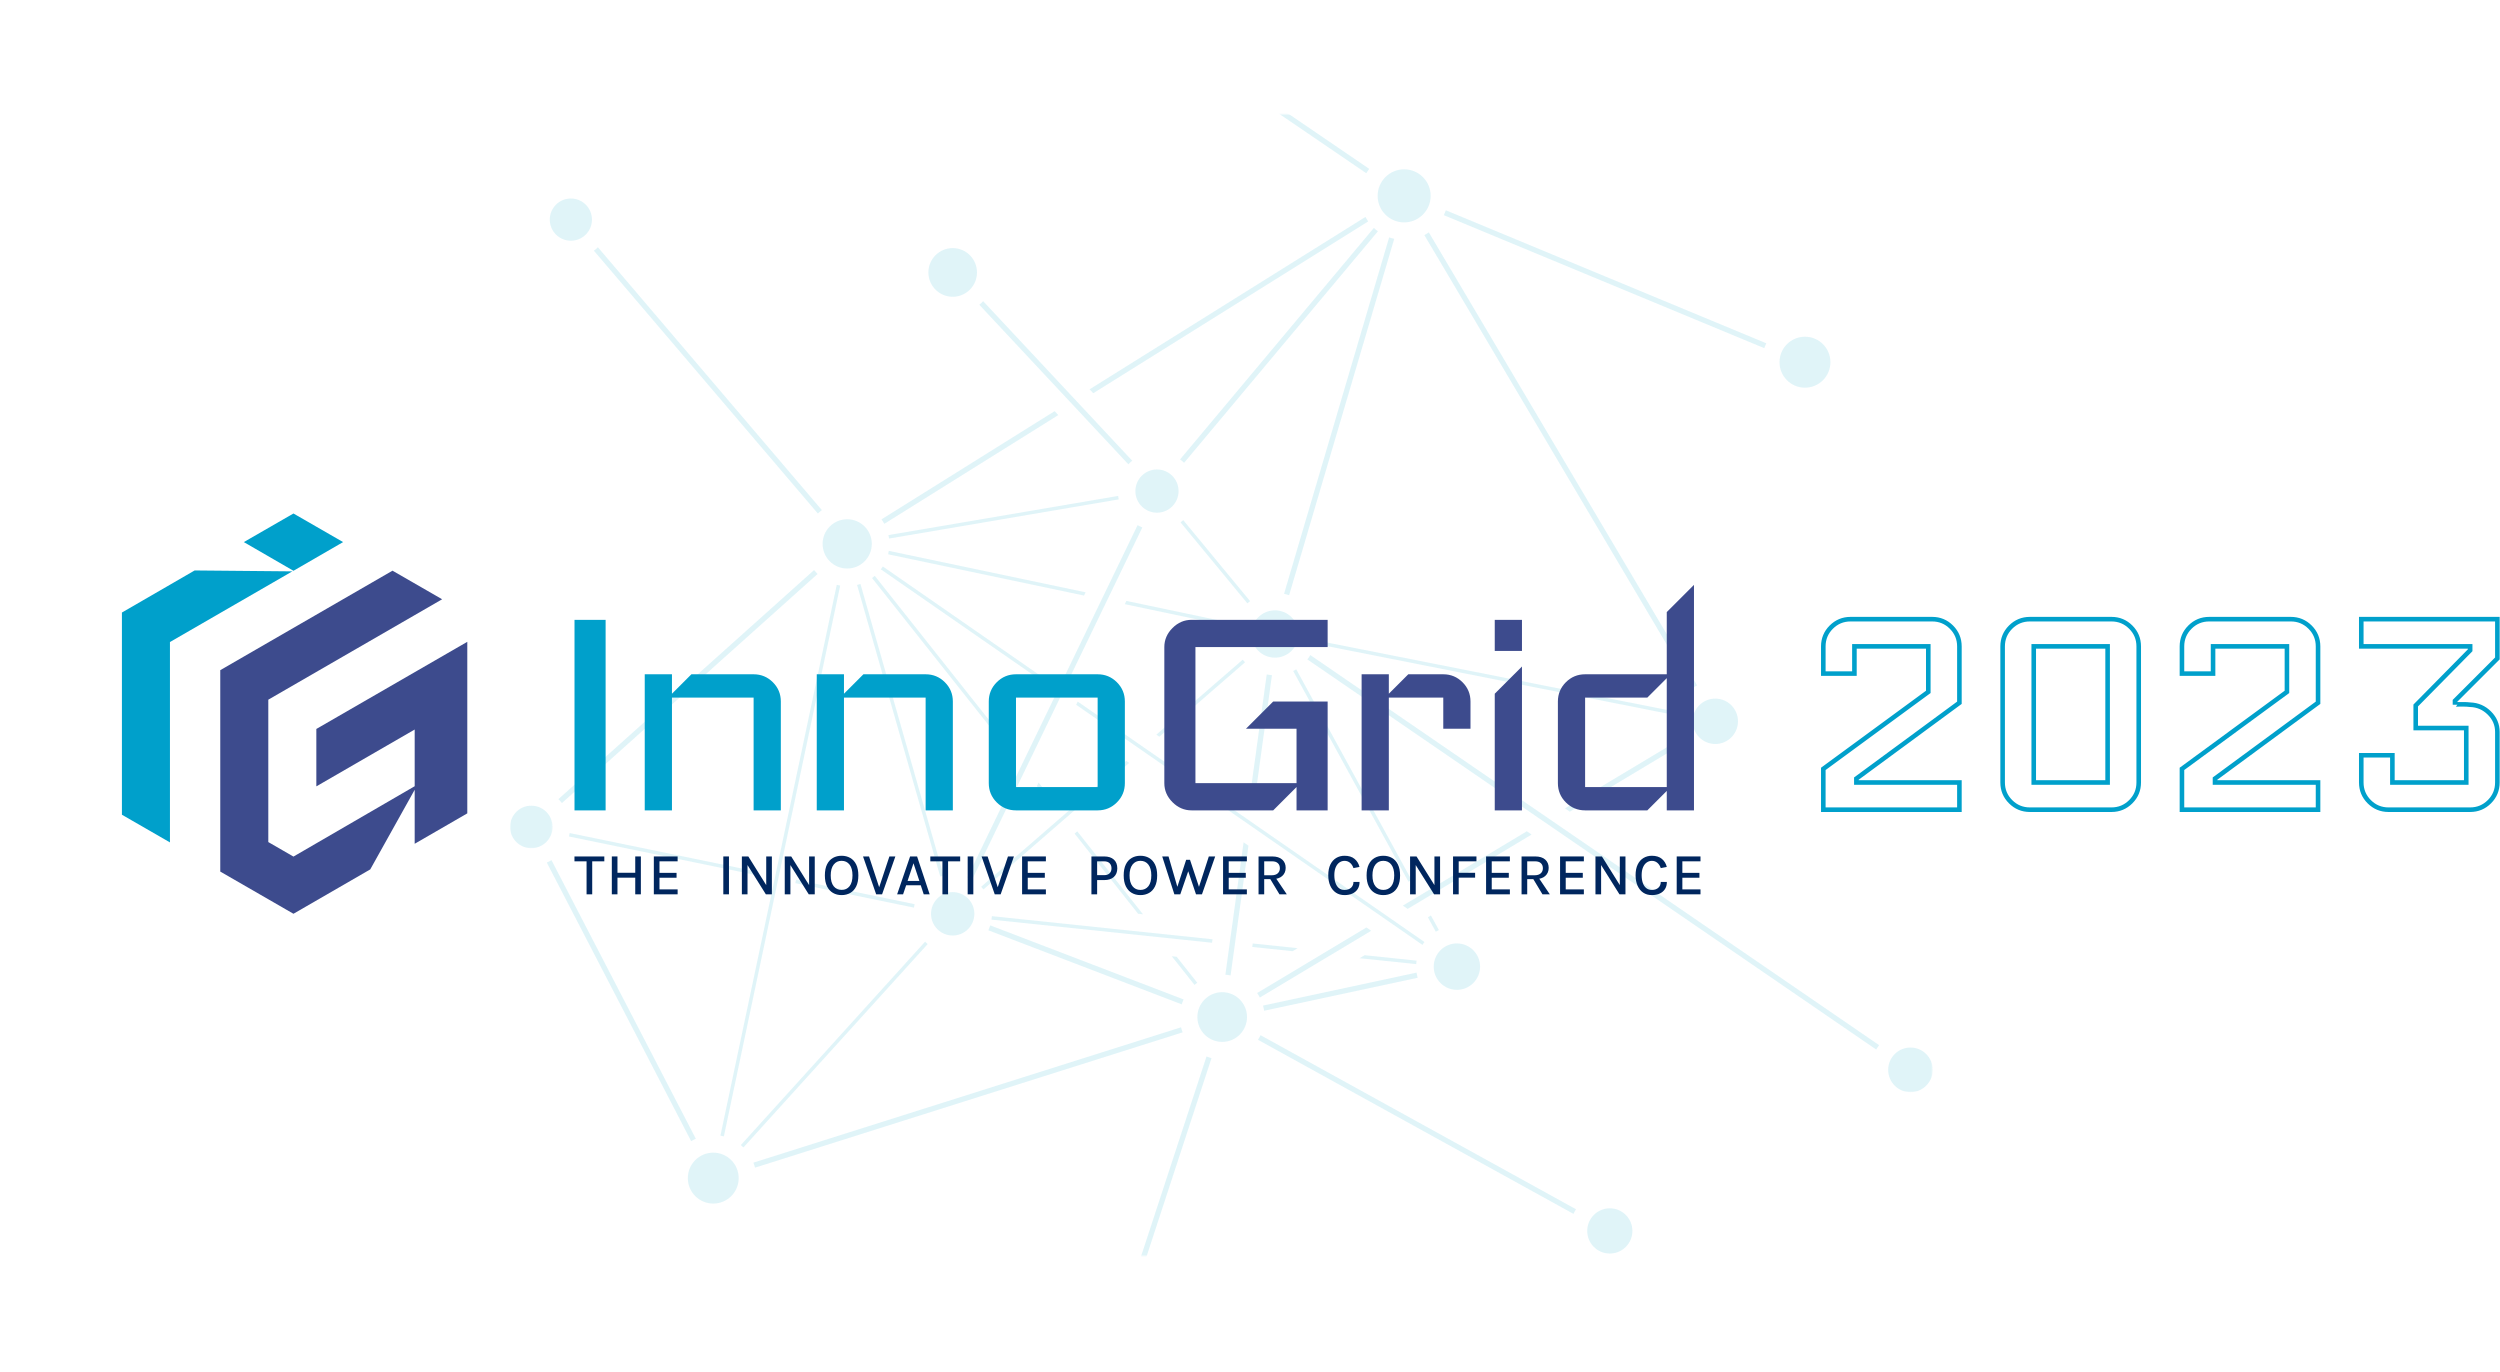 <?xml version="1.0" encoding="UTF-8"?>
<svg width="1093px" height="600px" viewBox="0 0 1093 600" version="1.1" xmlns="http://www.w3.org/2000/svg" xmlns:xlink="http://www.w3.org/1999/xlink">
    <title>Logo vertical</title>
    <defs>
        <rect id="path-1" x="0" y="0" width="1067" height="600"></rect>
        <polygon id="path-3" points="-5.13611526e-16 0 18.772 0 18.772 19.442 -5.13611526e-16 19.442"></polygon>
        <polygon id="path-5" points="0 0 34.234 0 34.234 87.95 0 87.95"></polygon>
        <polygon id="path-7" points="0 0 20.326 0 20.326 20.367 0 20.367"></polygon>
        <polygon id="path-9" points="0 0 160.067 0 160.067 25.922 0 25.922"></polygon>
    </defs>
    <g id="Page-1" stroke="none" stroke-width="1" fill="none" fill-rule="evenodd">
        <g id="InnoGrid-logo" transform="translate(-1200, -234)">
            <g id="Logo-vertical" transform="translate(1200, 234)">
                <g id="background" opacity="0.6">
                    <mask id="mask-2" fill="white">
                        <use xlink:href="#path-1"></use>
                    </mask>
                    <g id="Rectangle"></g>
                    <g id="Group" mask="url(#mask-2)">
                        <g transform="translate(223, 50)" id="Group">
                            <path d="M193.52,79.748 C199.386,79.748 204.142,74.982 204.142,69.105 C204.142,63.232 199.386,58.466 193.52,58.466 C187.65,58.466 182.89,63.232 182.89,69.105 C182.89,74.982 187.65,79.748 193.52,79.748" id="Path" fill="#CBEDF4" fill-rule="nonzero"></path>
                            <path d="M282.834,155.247 C277.619,155.247 273.394,159.478 273.394,164.7 C273.394,169.918 277.619,174.153 282.834,174.153 C288.046,174.153 292.271,169.918 292.271,164.7 C292.271,159.478 288.046,155.247 282.834,155.247" id="Path" fill="#CBEDF4" fill-rule="nonzero"></path>
                            <path d="M413.955,382.759 C419.549,382.759 424.093,378.217 424.093,372.615 C424.093,367.006 419.549,362.464 413.955,362.464 C408.356,362.464 403.82,367.006 403.82,372.615 C403.82,378.217 408.356,382.759 413.955,382.759" id="Path" fill="#CBEDF4" fill-rule="nonzero"></path>
                            <path d="M334.406,216.841 C328.699,216.841 324.076,221.473 324.076,227.183 C324.076,232.901 328.699,237.53 334.406,237.53 C340.113,237.53 344.739,232.901 344.739,227.183 C344.739,221.473 340.113,216.841 334.406,216.841" id="Path" fill="#CBEDF4" fill-rule="nonzero"></path>
                            <path d="M26.583,55.247 C31.679,55.247 35.806,51.114 35.806,46.018 C35.806,40.912 31.679,36.782 26.583,36.782 C21.49,36.782 17.363,40.912 17.363,46.018 C17.363,51.114 21.49,55.247 26.583,55.247" id="Path" fill="#CBEDF4" fill-rule="nonzero"></path>
                            <path d="M88.838,453.937 C82.697,453.937 77.72,458.92 77.72,465.071 C77.72,471.219 82.697,476.202 88.838,476.202 C94.982,476.202 99.958,471.219 99.958,465.071 C99.958,458.92 94.982,453.937 88.838,453.937" id="Path" fill="#CBEDF4" fill-rule="nonzero"></path>
                            <g id="Clipped" transform="translate(0, 301.807)">
                                <mask id="mask-4" fill="white">
                                    <use xlink:href="#path-3"></use>
                                </mask>
                                <g id="Path"></g>
                                <path d="M9.289,0.43 C4.16,0.43 -5.13611526e-16,4.593 -5.13611526e-16,9.732 C-5.13611526e-16,14.87 4.16,19.033 9.289,19.033 C14.417,19.033 18.577,14.87 18.577,9.732 C18.577,4.593 14.417,0.43 9.289,0.43" id="Path" fill="#CBEDF4" fill-rule="nonzero" mask="url(#mask-4)"></path>
                            </g>
                            <path d="M81.222,447.857 L18.111,326.055 C17.457,326.456 16.774,326.811 16.062,327.118 L79.173,448.924 C79.831,448.526 80.514,448.176 81.222,447.857" id="Path" fill="#CBEDF4" fill-rule="nonzero"></path>
                            <path d="M193.52,359.011 C198.75,359.011 202.989,354.761 202.989,349.521 C202.989,344.285 198.75,340.036 193.52,340.036 C188.283,340.036 184.043,344.285 184.043,349.521 C184.043,354.761 188.283,359.011 193.52,359.011" id="Path" fill="#CBEDF4" fill-rule="nonzero"></path>
                            <path d="M181.437,361.708 L100.887,450.628 C101.281,450.953 101.661,451.3 102.026,451.662 L182.576,362.746 C182.182,362.421 181.799,362.07 181.437,361.708" id="Path" fill="#CBEDF4" fill-rule="nonzero"></path>
                            <path d="M132.917,199.214 L21.132,299.38 C21.685,299.916 22.195,300.491 22.672,301.098 L134.453,200.936 C133.907,200.397 133.394,199.822 132.917,199.214" id="Path" fill="#CBEDF4" fill-rule="nonzero"></path>
                            <path d="M144.337,206.002 C143.824,205.916 143.326,205.814 142.83,205.688 L91.971,446.505 C92.484,446.592 92.987,446.693 93.478,446.82 L144.337,206.002" id="Path" fill="#CBEDF4" fill-rule="nonzero"></path>
                            <path d="M189.551,332.806 L153.196,205.323 C152.712,205.482 152.22,205.623 151.714,205.742 L188.073,333.23 C188.557,333.067 189.049,332.926 189.551,332.806" id="Path" fill="#CBEDF4" fill-rule="nonzero"></path>
                            <path d="M147.395,198.564 C153.337,198.564 158.155,193.739 158.155,187.79 C158.155,181.838 153.337,177.014 147.395,177.014 C141.453,177.014 136.639,181.838 136.639,187.79 C136.639,193.739 141.453,198.564 147.395,198.564" id="Path" fill="#CBEDF4" fill-rule="nonzero"></path>
                            <path d="M294.476,386.954 L209.921,354.57 C209.693,355.311 209.415,356.027 209.093,356.725 L293.648,389.106 C293.879,388.372 294.161,387.652 294.476,386.954" id="Path" fill="#CBEDF4" fill-rule="nonzero"></path>
                            <path d="M293.355,399.134 L106.385,458.305 C106.659,459.018 106.894,459.752 107.082,460.504 L294.053,401.337 C293.775,400.617 293.543,399.883 293.355,399.134" id="Path" fill="#CBEDF4" fill-rule="nonzero"></path>
                            <path d="M311.347,383.779 C305.347,383.779 300.49,388.65 300.49,394.65 C300.49,400.653 305.347,405.517 311.347,405.517 C317.339,405.517 322.197,400.653 322.197,394.65 C322.197,388.65 317.339,383.779 311.347,383.779" id="Path" fill="#CBEDF4" fill-rule="nonzero"></path>
                            <path d="M329.678,391.894 L396.812,377.476 C396.606,376.745 396.437,375.989 396.328,375.219 L329.194,389.634 C329.4,390.372 329.566,391.124 329.678,391.894" id="Path" fill="#CBEDF4" fill-rule="nonzero"></path>
                            <path d="M509.836,261.181 L352.213,229.932 C352.137,230.442 352.029,230.944 351.909,231.44 L509.536,262.689 C509.612,262.179 509.717,261.676 509.836,261.181" id="Path" fill="#CBEDF4" fill-rule="nonzero"></path>
                            <path d="M342.375,243.359 L392.775,335.497 L394.095,334.709 L343.723,242.622 C343.289,242.889 342.838,243.132 342.375,243.359" id="Path" fill="#CBEDF4" fill-rule="nonzero"></path>
                            <path d="M402.592,350.241 L401.272,351.033 L404.728,357.351 C405.165,357.083 405.62,356.841 406.076,356.613 L402.592,350.241" id="Path" fill="#CBEDF4" fill-rule="nonzero"></path>
                            <path d="M526.935,275.277 C532.407,275.277 536.845,270.833 536.845,265.354 C536.845,259.872 532.407,255.427 526.935,255.427 C521.46,255.427 517.021,259.872 517.021,265.354 C517.021,270.833 521.46,275.277 526.935,275.277" id="Path" fill="#CBEDF4" fill-rule="nonzero"></path>
                            <path d="M390.892,47.23 C397.293,47.23 402.483,42.033 402.483,35.628 C402.483,29.217 397.293,24.023 390.892,24.023 C384.492,24.023 379.305,29.217 379.305,35.628 C379.305,42.033 384.492,47.23 390.892,47.23" id="Path" fill="#CBEDF4" fill-rule="nonzero"></path>
                            <path d="M518.973,249.648 L401.695,51.605 C401.059,52.032 400.394,52.423 399.711,52.777 L516.989,250.827 C517.621,250.393 518.286,249.999 518.973,249.648" id="Path" fill="#CBEDF4" fill-rule="nonzero"></path>
                            <path d="M384.336,53.775 L338.392,209.597 C339.148,209.767 339.885,209.98 340.604,210.244 L386.552,54.426 C385.796,54.253 385.059,54.036 384.336,53.775" id="Path" fill="#CBEDF4" fill-rule="nonzero"></path>
                            <path d="M274.355,179.589 L199.939,333.591 C200.654,333.881 201.345,334.217 202.01,334.597 L276.43,180.597 C275.714,180.308 275.02,179.972 274.355,179.589" id="Path" fill="#CBEDF4" fill-rule="nonzero"></path>
                            <path d="M293.135,178.388 L322.352,213.792 C322.732,213.448 323.129,213.119 323.534,212.808 L294.32,177.404 C293.941,177.751 293.547,178.077 293.135,178.388" id="Path" fill="#CBEDF4" fill-rule="nonzero"></path>
                            <path d="M294.685,152.339 L379.421,51.128 C378.803,50.665 378.217,50.166 377.661,49.638 L292.922,150.849 C293.543,151.309 294.132,151.804 294.685,152.339" id="Path" fill="#CBEDF4" fill-rule="nonzero"></path>
                            <path d="M165.69,185.454 L266.097,168.331 C265.989,167.835 265.905,167.329 265.844,166.816 L165.434,183.932 C165.542,184.434 165.625,184.941 165.69,185.454" id="Path" fill="#CBEDF4" fill-rule="nonzero"></path>
                            <g id="Clipped" transform="translate(273.213, 411.05)">
                                <mask id="mask-6" fill="white">
                                    <use xlink:href="#path-5"></use>
                                </mask>
                                <g id="Path"></g>
                                <path d="M0.499,94.803 C1.247,94.995 1.981,95.244 2.685,95.53 L33.46,1.566 C32.709,1.371 31.982,1.128 31.27,0.843 L0.499,94.803" id="Path" fill="#CBEDF4" fill-rule="nonzero" mask="url(#mask-6)"></path>
                            </g>
                            <path d="M326.986,404.599 L464.915,480.705 C465.24,480.007 465.616,479.331 466.028,478.687 L328.106,402.581 C327.77,403.275 327.398,403.948 326.986,404.599" id="Path" fill="#CBEDF4" fill-rule="nonzero"></path>
                            <path d="M480.811,478.275 C475.357,478.275 470.936,482.701 470.936,488.162 C470.936,493.622 475.357,498.049 480.811,498.049 C486.264,498.049 490.685,493.622 490.685,488.162 C490.685,482.701 486.264,478.275 480.811,478.275" id="Path" fill="#CBEDF4" fill-rule="nonzero"></path>
                            <path d="M348.581,238.304 L597.261,408.855 C597.655,408.19 598.088,407.557 598.562,406.953 L349.885,236.405 C349.488,237.067 349.054,237.7 348.581,238.304" id="Path" fill="#CBEDF4" fill-rule="nonzero"></path>
                            <g id="Clipped" transform="translate(601.674, 407.347)">
                                <mask id="mask-8" fill="white">
                                    <use xlink:href="#path-7"></use>
                                </mask>
                                <g id="Path"></g>
                                <path d="M10.579,0.636 C5.197,0.636 0.835,5.005 0.835,10.397 C0.835,15.785 5.197,20.154 10.579,20.154 C15.96,20.154 20.326,15.785 20.326,10.397 C20.326,5.005 15.96,0.636 10.579,0.636" id="Path" fill="#CBEDF4" fill-rule="nonzero" mask="url(#mask-8)"></path>
                            </g>
                            <path d="M549.228,100.09 L409.108,41.932 C408.851,42.666 408.559,43.378 408.226,44.069 L548.346,102.22 C548.599,101.49 548.892,100.777 549.228,100.09" id="Path" fill="#CBEDF4" fill-rule="nonzero"></path>
                            <path d="M566.131,119.495 C572.276,119.495 577.26,114.508 577.26,108.353 C577.26,102.198 572.276,97.208 566.131,97.208 C559.984,97.208 555.003,102.198 555.003,108.353 C555.003,114.508 559.984,119.495 566.131,119.495" id="Path" fill="#CBEDF4" fill-rule="nonzero"></path>
                            <g id="Clipped" transform="translate(215.848, 0)">
                                <mask id="mask-10" fill="white">
                                    <use xlink:href="#path-9"></use>
                                </mask>
                                <g id="Path"></g>
                                <path d="M159.799,23.835 L1.33,-84.225 C0.94,-83.56 0.506,-82.92 0.033,-82.319 L158.498,25.741 C158.896,25.076 159.329,24.439 159.799,23.835" id="Path" fill="#CBEDF4" fill-rule="nonzero" mask="url(#mask-10)"></path>
                            </g>
                            <path d="M373.96,44.843 L253.368,120.208 L254.976,121.926 L375.189,46.799 C374.748,46.17 374.332,45.519 373.96,44.843" id="Path" fill="#CBEDF4" fill-rule="nonzero"></path>
                            <path d="M239.688,131.476 L238.083,129.759 L162.394,177.057 C162.842,177.683 163.254,178.33 163.623,179.01 L239.688,131.476" id="Path" fill="#CBEDF4" fill-rule="nonzero"></path>
                            <path d="M205.158,83.256 L270.326,153.001 C270.853,152.44 271.413,151.909 272.01,151.421 L206.835,81.672 C206.311,82.232 205.75,82.76 205.158,83.256" id="Path" fill="#CBEDF4" fill-rule="nonzero"></path>
                            <path d="M136.328,173.025 L38.405,58.104 C37.855,58.643 37.27,59.149 36.648,59.605 L134.575,174.526 C135.132,173.99 135.714,173.488 136.328,173.025" id="Path" fill="#CBEDF4" fill-rule="nonzero"></path>
                            <path d="M373.627,367.614 L371.43,368.934 L396.169,371.523 C396.202,371.01 396.252,370.496 396.328,369.994 L373.627,367.614" id="Path" fill="#CBEDF4" fill-rule="nonzero"></path>
                            <path d="M376.482,356.931 L374.401,355.485 L326.617,384.144 C327.054,384.777 327.448,385.439 327.806,386.126 L376.482,356.931" id="Path" fill="#CBEDF4" fill-rule="nonzero"></path>
                            <path d="M108.47,331.197 L26.051,314.211 C25.972,314.717 25.867,315.22 25.744,315.716 L108.152,332.705 L108.47,331.197" id="Path" fill="#CBEDF4" fill-rule="nonzero"></path>
                            <path d="M176.884,345.305 L125.03,334.618 L124.712,336.119 L176.573,346.816 C176.656,346.303 176.757,345.8 176.884,345.305" id="Path" fill="#CBEDF4" fill-rule="nonzero"></path>
                            <path d="M218.87,276.738 L159.449,201.757 C159.062,202.093 158.661,202.411 158.245,202.715 L218.129,278.275 L218.87,276.738" id="Path" fill="#CBEDF4" fill-rule="nonzero"></path>
                            <path d="M233.468,246.535 L162.976,197.659 C162.705,198.09 162.412,198.517 162.101,198.925 L232.788,247.934 L233.468,246.535" id="Path" fill="#CBEDF4" fill-rule="nonzero"></path>
                            <path d="M333.094,245.175 C332.32,245.117 331.554,245.016 330.81,244.864 L323.292,299.453 L325.414,300.925 L333.094,245.175" id="Path" fill="#CBEDF4" fill-rule="nonzero"></path>
                            <path d="M312.731,376.141 C313.505,376.199 314.267,376.3 315.015,376.449 L322.826,319.726 L320.701,318.251 L312.731,376.141" id="Path" fill="#CBEDF4" fill-rule="nonzero"></path>
                            <path d="M283.85,272.106 L321.319,239.566 C320.968,239.193 320.632,238.806 320.314,238.405 L282.542,271.198 L283.85,272.106" id="Path" fill="#CBEDF4" fill-rule="nonzero"></path>
                            <path d="M270.662,283.555 L269.357,282.651 L205.956,337.699 C206.311,338.076 206.643,338.462 206.965,338.868 L270.662,283.555" id="Path" fill="#CBEDF4" fill-rule="nonzero"></path>
                            <path d="M399.762,361.839 L248.178,256.733 L247.498,258.136 L398.891,363.104 C399.158,362.67 399.451,362.244 399.762,361.839" id="Path" fill="#CBEDF4" fill-rule="nonzero"></path>
                            <path d="M250.935,210.385 L251.626,208.961 L165.589,190.839 C165.502,191.345 165.401,191.848 165.275,192.34 L250.935,210.385" id="Path" fill="#CBEDF4" fill-rule="nonzero"></path>
                            <path d="M268.761,214.143 L316.635,224.229 C316.718,223.723 316.823,223.213 316.949,222.721 L269.447,212.714 L268.761,214.143" id="Path" fill="#CBEDF4" fill-rule="nonzero"></path>
                            <path d="M300.436,379.649 L291.436,368.29 L289.293,368.07 L299.236,380.608 C299.622,380.275 300.024,379.953 300.436,379.649" id="Path" fill="#CBEDF4" fill-rule="nonzero"></path>
                            <polyline id="Path" fill="#CBEDF4" fill-rule="nonzero" points="344.338 364.547 324.694 362.49 324.485 364.016 342.14 365.864 344.338 364.547"></polyline>
                            <path d="M307.1,360.645 L210.644,350.541 C210.615,351.058 210.564,351.568 210.489,352.071 L306.894,362.171 L307.1,360.645" id="Path" fill="#CBEDF4" fill-rule="nonzero"></path>
                            <path d="M512.467,275.375 C512.034,274.746 511.633,274.084 511.282,273.393 L461.211,303.424 L463.303,304.863 L512.467,275.375" id="Path" fill="#CBEDF4" fill-rule="nonzero"></path>
                            <polyline id="Path" fill="#CBEDF4" fill-rule="nonzero" points="444.524 313.434 390.332 345.934 392.41 347.38 446.616 314.866 444.524 313.434"></polyline>
                            <polyline id="Path" fill="#CBEDF4" fill-rule="nonzero" points="236.283 301.181 237.443 300.172 231.072 292.13 230.327 293.667 236.283 301.181"></polyline>
                            <polyline id="Path" fill="#CBEDF4" fill-rule="nonzero" points="274.58 349.5 276.723 349.724 247.968 313.448 246.808 314.457 274.58 349.5"></polyline>
                        </g>
                    </g>
                </g>
                <path d="M1091.85,342.1 C1091.85,345.387 1090.688,348.192 1088.365,350.515 C1086.042,352.838 1083.237,354 1079.95,354 L1044.25,354 C1040.963,354 1038.158,352.838 1035.835,350.515 C1033.512,348.192 1032.35,345.387 1032.35,342.1 L1032.35,330.2 L1045.95,330.2 L1045.95,342.1 L1078.25,342.1 L1078.25,318.3 L1056.15,318.3 L1056.15,308.44 L1079.95,284.3 L1079.95,282.6 L1032.35,282.6 L1032.35,270.7 L1091.85,270.7 L1091.85,287.87 L1073.32,306.4 L1073.32,308.1 C1073.32,307.987 1073.943,307.93 1075.19,307.93 C1075.757,307.93 1076.437,307.93 1077.23,307.93 C1078.023,307.93 1078.93,307.987 1079.95,308.1 C1083.237,308.213 1086.042,309.432 1088.365,311.755 C1090.688,314.078 1091.85,316.827 1091.85,320 L1091.85,342.1 Z M1013.45,354 L953.95,354 L953.95,336.15 L999.85,302.49 L999.85,282.6 L967.55,282.6 L967.55,294.5 L953.95,294.5 L953.95,282.6 C953.95,279.313 955.112,276.508 957.435,274.185 C959.758,271.862 962.563,270.7 965.85,270.7 L1001.55,270.7 C1004.837,270.7 1007.642,271.862 1009.965,274.185 C1012.288,276.508 1013.45,279.313 1013.45,282.6 L1013.45,307.25 L968.4,340.4 L968.4,342.1 L1013.45,342.1 L1013.45,354 Z M935.05,342.1 C935.05,345.387 933.888,348.192 931.565,350.515 C929.242,352.838 926.437,354 923.15,354 L887.45,354 C884.163,354 881.358,352.838 879.035,350.515 C876.712,348.192 875.55,345.387 875.55,342.1 L875.55,282.6 C875.55,279.313 876.712,276.508 879.035,274.185 C881.358,271.862 884.163,270.7 887.45,270.7 L923.15,270.7 C926.437,270.7 929.242,271.862 931.565,274.185 C933.888,276.508 935.05,279.313 935.05,282.6 L935.05,342.1 Z M921.45,342.1 L921.45,282.6 L889.15,282.6 L889.15,342.1 L921.45,342.1 Z M856.65,354 L797.15,354 L797.15,336.15 L843.05,302.49 L843.05,282.6 L810.75,282.6 L810.75,294.5 L797.15,294.5 L797.15,282.6 C797.15,279.313 798.312,276.508 800.635,274.185 C802.958,271.862 805.763,270.7 809.05,270.7 L844.75,270.7 C848.037,270.7 850.842,271.862 853.165,274.185 C855.488,276.508 856.65,279.313 856.65,282.6 L856.65,307.25 L811.6,340.4 L811.6,342.1 L856.65,342.1 L856.65,354 Z" id="2023" stroke="#00A0CB" stroke-width="2" fill-rule="nonzero"></path>
                <g id="the-innovative-power" transform="translate(251.156, 374.139)" fill="#00265E" fill-rule="nonzero">
                    <polygon id="Path" points="0 2.431 0 0.299 13.052 0.299 13.052 2.431 7.202 2.431 7.761 1.859 7.761 16.861 5.291 16.861 5.291 1.859 5.837 2.431"></polygon>
                    <polygon id="Path" points="16.33 0.299 18.8 0.299 18.8 7.436 26.574 7.436 26.574 0.299 29.031 0.299 29.031 16.861 26.574 16.861 26.574 9.581 18.8 9.581 18.8 16.861 16.33 16.861"></polygon>
                    <polygon id="Path" points="34.701 16.861 34.701 0.299 45.101 0.299 45.101 2.431 37.171 2.431 37.171 7.475 44.633 7.475 44.633 9.607 37.171 9.607 37.171 14.703 45.101 14.703 45.101 16.861"></polygon>
                    <polygon id="Path" points="65.076 16.861 65.076 0.299 67.546 0.299 67.546 16.861"></polygon>
                    <polygon id="Path" points="73.19 0.299 76.011 0.299 84.032 13.143 83.837 13.143 83.837 0.299 86.307 0.299 86.307 16.861 83.681 16.861 75.27 3.445 75.66 3.445 75.66 16.861 73.19 16.861"></polygon>
                    <polygon id="Path" points="91.938 0.299 94.759 0.299 102.78 13.143 102.585 13.143 102.585 0.299 105.055 0.299 105.055 16.861 102.429 16.861 94.018 3.445 94.408 3.445 94.408 16.861 91.938 16.861"></polygon>
                    <path d="M116.783,17.199 C115.37,17.199 114.114,16.878 113.013,16.237 C111.912,15.596 111.048,14.638 110.419,13.364 C109.791,12.09 109.477,10.5 109.477,8.593 C109.477,6.652 109.791,5.046 110.419,3.776 C111.048,2.507 111.912,1.56 113.013,0.936 C114.114,0.312 115.37,0 116.783,0 C118.204,0 119.468,0.316 120.573,0.949 C121.677,1.582 122.544,2.537 123.172,3.816 C123.801,5.094 124.115,6.686 124.115,8.593 C124.115,10.517 123.801,12.118 123.172,13.396 C122.544,14.675 121.677,15.628 120.573,16.256 C119.468,16.885 118.204,17.199 116.783,17.199 Z M116.783,14.937 C118.256,14.937 119.42,14.395 120.273,13.312 C121.127,12.229 121.554,10.647 121.554,8.567 C121.554,6.539 121.127,4.973 120.273,3.868 C119.42,2.763 118.256,2.21 116.783,2.21 C115.336,2.21 114.183,2.765 113.325,3.874 C112.467,4.983 112.038,6.556 112.038,8.593 C112.038,10.656 112.467,12.229 113.325,13.312 C114.183,14.395 115.336,14.937 116.783,14.937 Z" id="Shape"></path>
                    <polygon id="Path" points="133.074 14.196 137.689 0.299 140.302 0.299 134.491 16.861 131.904 16.861 126.158 0.299 128.784 0.299 133.36 14.196"></polygon>
                    <path d="M141.071,16.861 L146.739,0.299 L149.794,0.299 L155.293,16.861 L152.693,16.861 L151.406,12.909 L145.01,12.909 L143.671,16.861 L141.071,16.861 Z M145.634,11.011 L150.795,11.011 L148.221,3.276 L145.634,11.011 Z" id="Shape"></path>
                    <polygon id="Path" points="155.581 2.431 155.581 0.299 168.633 0.299 168.633 2.431 162.783 2.431 163.342 1.859 163.342 16.861 160.872 16.861 160.872 1.859 161.418 2.431"></polygon>
                    <polygon id="Path" points="171.911 16.861 171.911 0.299 174.381 0.299 174.381 16.861"></polygon>
                    <polygon id="Path" points="184.913 14.196 189.528 0.299 192.141 0.299 186.33 16.861 183.743 16.861 177.997 0.299 180.623 0.299 185.199 14.196"></polygon>
                    <polygon id="Path" points="195.705 16.861 195.705 0.299 206.105 0.299 206.105 2.431 198.175 2.431 198.175 7.475 205.637 7.475 205.637 9.607 198.175 9.607 198.175 14.703 206.105 14.703 206.105 16.861"></polygon>
                    <path d="M226.015,16.861 L226.015,0.299 L231.566,0.299 C233.412,0.299 234.833,0.758 235.83,1.677 C236.827,2.596 237.325,3.865 237.325,5.486 C237.325,7.089 236.827,8.348 235.83,9.262 C234.833,10.177 233.412,10.634 231.566,10.634 L228.511,10.634 L228.511,16.861 L226.015,16.861 Z M228.511,8.476 L231.566,8.476 C232.623,8.476 233.425,8.203 233.971,7.657 C234.517,7.111 234.79,6.387 234.79,5.486 C234.79,4.576 234.517,3.839 233.971,3.276 C233.425,2.713 232.623,2.431 231.566,2.431 L228.511,2.431 L228.511,8.476 Z" id="Shape"></path>
                    <path d="M247.428,17.199 C246.015,17.199 244.759,16.878 243.658,16.237 C242.557,15.596 241.693,14.638 241.065,13.364 C240.436,12.09 240.122,10.5 240.122,8.593 C240.122,6.652 240.436,5.046 241.065,3.776 C241.693,2.507 242.557,1.56 243.658,0.936 C244.759,0.312 246.015,0 247.428,0 C248.849,0 250.113,0.316 251.218,0.949 C252.322,1.582 253.189,2.537 253.817,3.816 C254.446,5.094 254.76,6.686 254.76,8.593 C254.76,10.517 254.446,12.118 253.817,13.396 C253.189,14.675 252.322,15.628 251.218,16.256 C250.113,16.885 248.849,17.199 247.428,17.199 Z M247.428,14.937 C248.901,14.937 250.065,14.395 250.918,13.312 C251.772,12.229 252.199,10.647 252.199,8.567 C252.199,6.539 251.772,4.973 250.918,3.868 C250.065,2.763 248.901,2.21 247.428,2.21 C245.981,2.21 244.828,2.765 243.97,3.874 C243.112,4.983 242.683,6.556 242.683,8.593 C242.683,10.656 243.112,12.229 243.97,13.312 C244.828,14.395 245.981,14.937 247.428,14.937 Z" id="Shape"></path>
                    <polygon id="Path" points="256.959 0.299 259.728 0.299 263.901 14.677 263.225 14.677 267.437 1.755 269.114 1.755 273.352 14.534 272.728 14.534 277.343 0.299 280.125 0.299 274.34 16.861 271.74 16.861 268.165 6.253 268.516 6.253 264.863 16.861 262.276 16.861"></polygon>
                    <polygon id="Path" points="283.572 16.861 283.572 0.299 293.972 0.299 293.972 2.431 286.042 2.431 286.042 7.475 293.504 7.475 293.504 9.607 286.042 9.607 286.042 14.703 293.972 14.703 293.972 16.861"></polygon>
                    <path d="M299.083,16.861 L299.083,0.299 L305.011,0.299 C306.944,0.299 308.415,0.756 309.425,1.671 C310.434,2.585 310.939,3.787 310.939,5.278 C310.939,6.751 310.434,7.943 309.425,8.853 C308.415,9.763 306.944,10.218 305.011,10.218 L301.553,10.218 L301.553,16.861 L299.083,16.861 Z M308.222,16.861 L303.633,9.243 L306.298,9.243 L311.433,16.861 L308.222,16.861 Z M301.553,8.528 L304.79,8.528 C305.969,8.528 306.866,8.244 307.481,7.676 C308.096,7.109 308.404,6.374 308.404,5.473 C308.404,4.546 308.116,3.807 307.539,3.256 C306.963,2.706 306.12,2.431 305.011,2.431 L301.553,2.431 L301.553,8.528 Z" id="Shape"></path>
                    <path d="M336.686,17.199 C335.221,17.199 333.958,16.841 332.897,16.127 C331.835,15.412 331.014,14.402 330.433,13.098 C329.852,11.793 329.562,10.261 329.562,8.502 C329.562,6.647 329.87,5.09 330.485,3.829 C331.1,2.567 331.947,1.614 333.026,0.969 C334.106,0.323 335.325,0 336.686,0 C338.515,0 339.971,0.453 341.054,1.359 C342.137,2.264 342.857,3.441 343.212,4.888 L340.573,5.395 C340.261,4.433 339.767,3.664 339.091,3.087 C338.415,2.511 337.613,2.223 336.686,2.223 C335.871,2.223 335.126,2.457 334.45,2.925 C333.774,3.393 333.232,4.093 332.825,5.024 C332.418,5.956 332.214,7.115 332.214,8.502 C332.214,9.785 332.383,10.909 332.721,11.876 C333.059,12.842 333.557,13.594 334.216,14.131 C334.875,14.668 335.698,14.937 336.686,14.937 C337.891,14.937 338.84,14.614 339.533,13.969 C340.226,13.323 340.573,12.48 340.573,11.44 L343.238,11.44 C343.238,12.653 342.967,13.687 342.425,14.54 C341.884,15.394 341.123,16.051 340.144,16.51 C339.165,16.969 338.012,17.199 336.686,17.199 Z" id="Path"></path>
                    <path d="M353.627,17.199 C352.214,17.199 350.958,16.878 349.857,16.237 C348.756,15.596 347.892,14.638 347.264,13.364 C346.635,12.09 346.321,10.5 346.321,8.593 C346.321,6.652 346.635,5.046 347.264,3.776 C347.892,2.507 348.756,1.56 349.857,0.936 C350.958,0.312 352.214,0 353.627,0 C355.048,0 356.312,0.316 357.416,0.949 C358.522,1.582 359.388,2.537 360.017,3.816 C360.645,5.094 360.959,6.686 360.959,8.593 C360.959,10.517 360.645,12.118 360.017,13.396 C359.388,14.675 358.522,15.628 357.416,16.256 C356.312,16.885 355.048,17.199 353.627,17.199 Z M353.627,14.937 C355.1,14.937 356.264,14.395 357.118,13.312 C357.971,12.229 358.398,10.647 358.398,8.567 C358.398,6.539 357.971,4.973 357.118,3.868 C356.264,2.763 355.1,2.21 353.627,2.21 C352.18,2.21 351.027,2.765 350.169,3.874 C349.311,4.983 348.882,6.556 348.882,8.593 C348.882,10.656 349.311,12.229 350.169,13.312 C351.027,14.395 352.18,14.937 353.627,14.937 Z" id="Shape"></path>
                    <polygon id="Path" points="365.329 0.299 368.15 0.299 376.171 13.143 375.976 13.143 375.976 0.299 378.446 0.299 378.446 16.861 375.82 16.861 367.409 3.445 367.799 3.445 367.799 16.861 365.329 16.861"></polygon>
                    <polygon id="Path" points="384.116 16.861 384.116 0.299 394.347 0.299 394.347 2.431 386.586 2.431 386.586 7.449 393.762 7.449 393.762 9.568 386.586 9.568 386.586 16.861"></polygon>
                    <polygon id="Path" points="398.561 16.861 398.561 0.299 408.961 0.299 408.961 2.431 401.031 2.431 401.031 7.475 408.493 7.475 408.493 9.607 401.031 9.607 401.031 14.703 408.961 14.703 408.961 16.861"></polygon>
                    <path d="M414.072,16.861 L414.072,0.299 L420,0.299 C421.933,0.299 423.404,0.756 424.413,1.671 C425.423,2.585 425.928,3.787 425.928,5.278 C425.928,6.751 425.423,7.943 424.413,8.853 C423.404,9.763 421.933,10.218 420,10.218 L416.542,10.218 L416.542,16.861 L414.072,16.861 Z M423.211,16.861 L418.622,9.243 L421.287,9.243 L426.422,16.861 L423.211,16.861 Z M416.542,8.528 L419.779,8.528 C420.958,8.528 421.855,8.244 422.47,7.676 C423.085,7.109 423.393,6.374 423.393,5.473 C423.393,4.546 423.105,3.807 422.529,3.256 C421.952,2.706 421.109,2.431 420,2.431 L416.542,2.431 L416.542,8.528 Z" id="Shape"></path>
                    <polygon id="Path" points="430.909 16.861 430.909 0.299 441.309 0.299 441.309 2.431 433.379 2.431 433.379 7.475 440.841 7.475 440.841 9.607 433.379 9.607 433.379 14.703 441.309 14.703 441.309 16.861"></polygon>
                    <polygon id="Path" points="446.381 0.299 449.202 0.299 457.223 13.143 457.028 13.143 457.028 0.299 459.498 0.299 459.498 16.861 456.872 16.861 448.461 3.445 448.851 3.445 448.851 16.861 446.381 16.861"></polygon>
                    <path d="M471.044,17.199 C469.579,17.199 468.316,16.841 467.255,16.127 C466.193,15.412 465.372,14.402 464.791,13.098 C464.21,11.793 463.92,10.261 463.92,8.502 C463.92,6.647 464.228,5.09 464.843,3.829 C465.458,2.567 466.305,1.614 467.385,0.969 C468.464,0.323 469.683,0 471.044,0 C472.873,0 474.329,0.453 475.412,1.359 C476.495,2.264 477.215,3.441 477.57,4.888 L474.931,5.395 C474.619,4.433 474.125,3.664 473.449,3.087 C472.773,2.511 471.971,2.223 471.044,2.223 C470.229,2.223 469.484,2.457 468.808,2.925 C468.132,3.393 467.59,4.093 467.183,5.024 C466.776,5.956 466.572,7.115 466.572,8.502 C466.572,9.785 466.741,10.909 467.079,11.876 C467.417,12.842 467.915,13.594 468.574,14.131 C469.233,14.668 470.056,14.937 471.044,14.937 C472.249,14.937 473.198,14.614 473.891,13.969 C474.584,13.323 474.931,12.48 474.931,11.44 L477.596,11.44 C477.596,12.653 477.325,13.687 476.784,14.54 C476.242,15.394 475.481,16.051 474.502,16.51 C473.523,16.969 472.37,17.199 471.044,17.199 Z" id="Path"></path>
                    <polygon id="Path" points="481.901 16.861 481.901 0.299 492.301 0.299 492.301 2.431 484.371 2.431 484.371 7.475 491.833 7.475 491.833 9.607 484.371 9.607 484.371 14.703 492.301 14.703 492.301 16.861"></polygon>
                </g>
                <path d="M491.79,342.395 C491.79,345.682 490.628,348.487 488.305,350.81 C485.982,353.133 483.177,354.295 479.89,354.295 L444.19,354.295 C440.903,354.295 438.098,353.133 435.775,350.81 C433.452,348.487 432.29,345.682 432.29,342.395 L432.29,306.695 C432.29,303.408 433.452,300.603 435.775,298.28 C438.098,295.957 440.903,294.795 444.19,294.795 L479.89,294.795 C483.177,294.795 485.982,295.957 488.305,298.28 C490.628,300.603 491.79,303.408 491.79,306.695 L491.79,342.395 Z M479.89,344.095 L479.89,304.995 L444.19,304.995 L444.19,344.095 L479.89,344.095 Z M416.585,354.295 L404.685,354.295 L404.685,304.995 L368.985,304.995 L368.985,354.295 L357.085,354.295 L357.085,294.795 L368.985,294.795 L368.985,303.295 L377.485,294.795 L404.685,294.795 C407.972,294.795 410.777,295.957 413.1,298.28 C415.423,300.603 416.585,303.408 416.585,306.695 L416.585,354.295 Z M341.38,354.295 L329.48,354.295 L329.48,304.995 L293.78,304.995 L293.78,354.295 L281.88,354.295 L281.88,294.795 L293.78,294.795 L293.78,303.295 L302.28,294.795 L329.48,294.795 C332.767,294.795 335.572,295.957 337.895,298.28 C340.219,300.603 341.38,303.408 341.38,306.695 L341.38,354.295 Z M264.776,354.295 L251.176,354.295 L251.176,270.995 L264.776,270.995 L264.776,354.295 Z" id="Grid" fill="#00A0CB" fill-rule="nonzero"></path>
                <path d="M740.609,354.295 L728.709,354.295 L728.709,345.795 L720.209,354.295 L693.009,354.295 C689.722,354.295 686.917,353.133 684.594,350.81 C682.271,348.487 681.109,345.682 681.109,342.395 L681.109,306.695 C681.109,303.408 682.271,300.603 684.594,298.28 C686.917,295.957 689.722,294.795 693.009,294.795 L728.709,294.795 L728.709,267.595 L740.609,255.695 L740.609,354.295 Z M728.709,344.095 L728.709,296.495 L720.209,304.995 L693.009,304.995 L693.009,344.095 L728.709,344.095 Z M665.404,284.595 L653.504,284.595 L653.504,270.995 L665.404,270.995 L665.404,284.595 Z M665.404,354.295 L653.504,354.295 L653.504,303.295 L665.404,291.395 L665.404,354.295 Z M642.899,318.595 L630.999,318.595 L630.999,304.995 L607.199,304.995 L607.199,354.295 L595.299,354.295 L595.299,294.795 L607.199,294.795 L607.199,303.295 L615.699,294.795 L630.999,294.795 C634.286,294.795 637.091,295.957 639.414,298.28 C641.738,300.603 642.899,303.408 642.899,306.695 L642.899,318.595 Z M580.445,354.295 L566.845,354.295 L566.845,344.095 L556.645,354.295 L520.945,354.295 C517.771,354.295 514.995,353.105 512.615,350.725 C510.235,348.345 509.045,345.568 509.045,342.395 L509.045,282.895 C509.045,279.722 510.235,276.945 512.615,274.565 C514.995,272.185 517.771,270.995 520.945,270.995 L580.445,270.995 L580.445,282.895 L522.645,282.895 L522.645,342.395 L566.845,342.395 L566.845,318.595 L544.745,318.595 L556.645,306.695 L580.445,306.695 L580.445,354.295 Z" id="Inno" fill="#3D4B8D" fill-rule="nonzero"></path>
                <path d="M171.6,249.5 L193.3,262 L117.302,305.9 L117.302,368.15 L128.3,374.5 L181.3,343.734 L181.3,318.95 L138.303,343.8 L138.303,318.7 L204.3,280.6 L204.3,355.6 L181.3,368.9 L181.3,345.287 L161.876,380.1 L128.3,399.5 L96.3,381.05 L96.3,293 L171.6,249.5 Z" id="g" fill="#3D4B8D"></path>
                <path d="M85.1,249.4 L127.8,249.8 L74.3,280.7 L74.3,368.3 L53.3,356.2 L53.3,267.8 L85.1,249.4 Z M128.3,224.5 L150,237 L128.3,249.55 L106.6,237 L128.3,224.5 Z" id="Combined-Shape" fill="#00A0CB"></path>
            </g>
        </g>
    </g>
</svg>